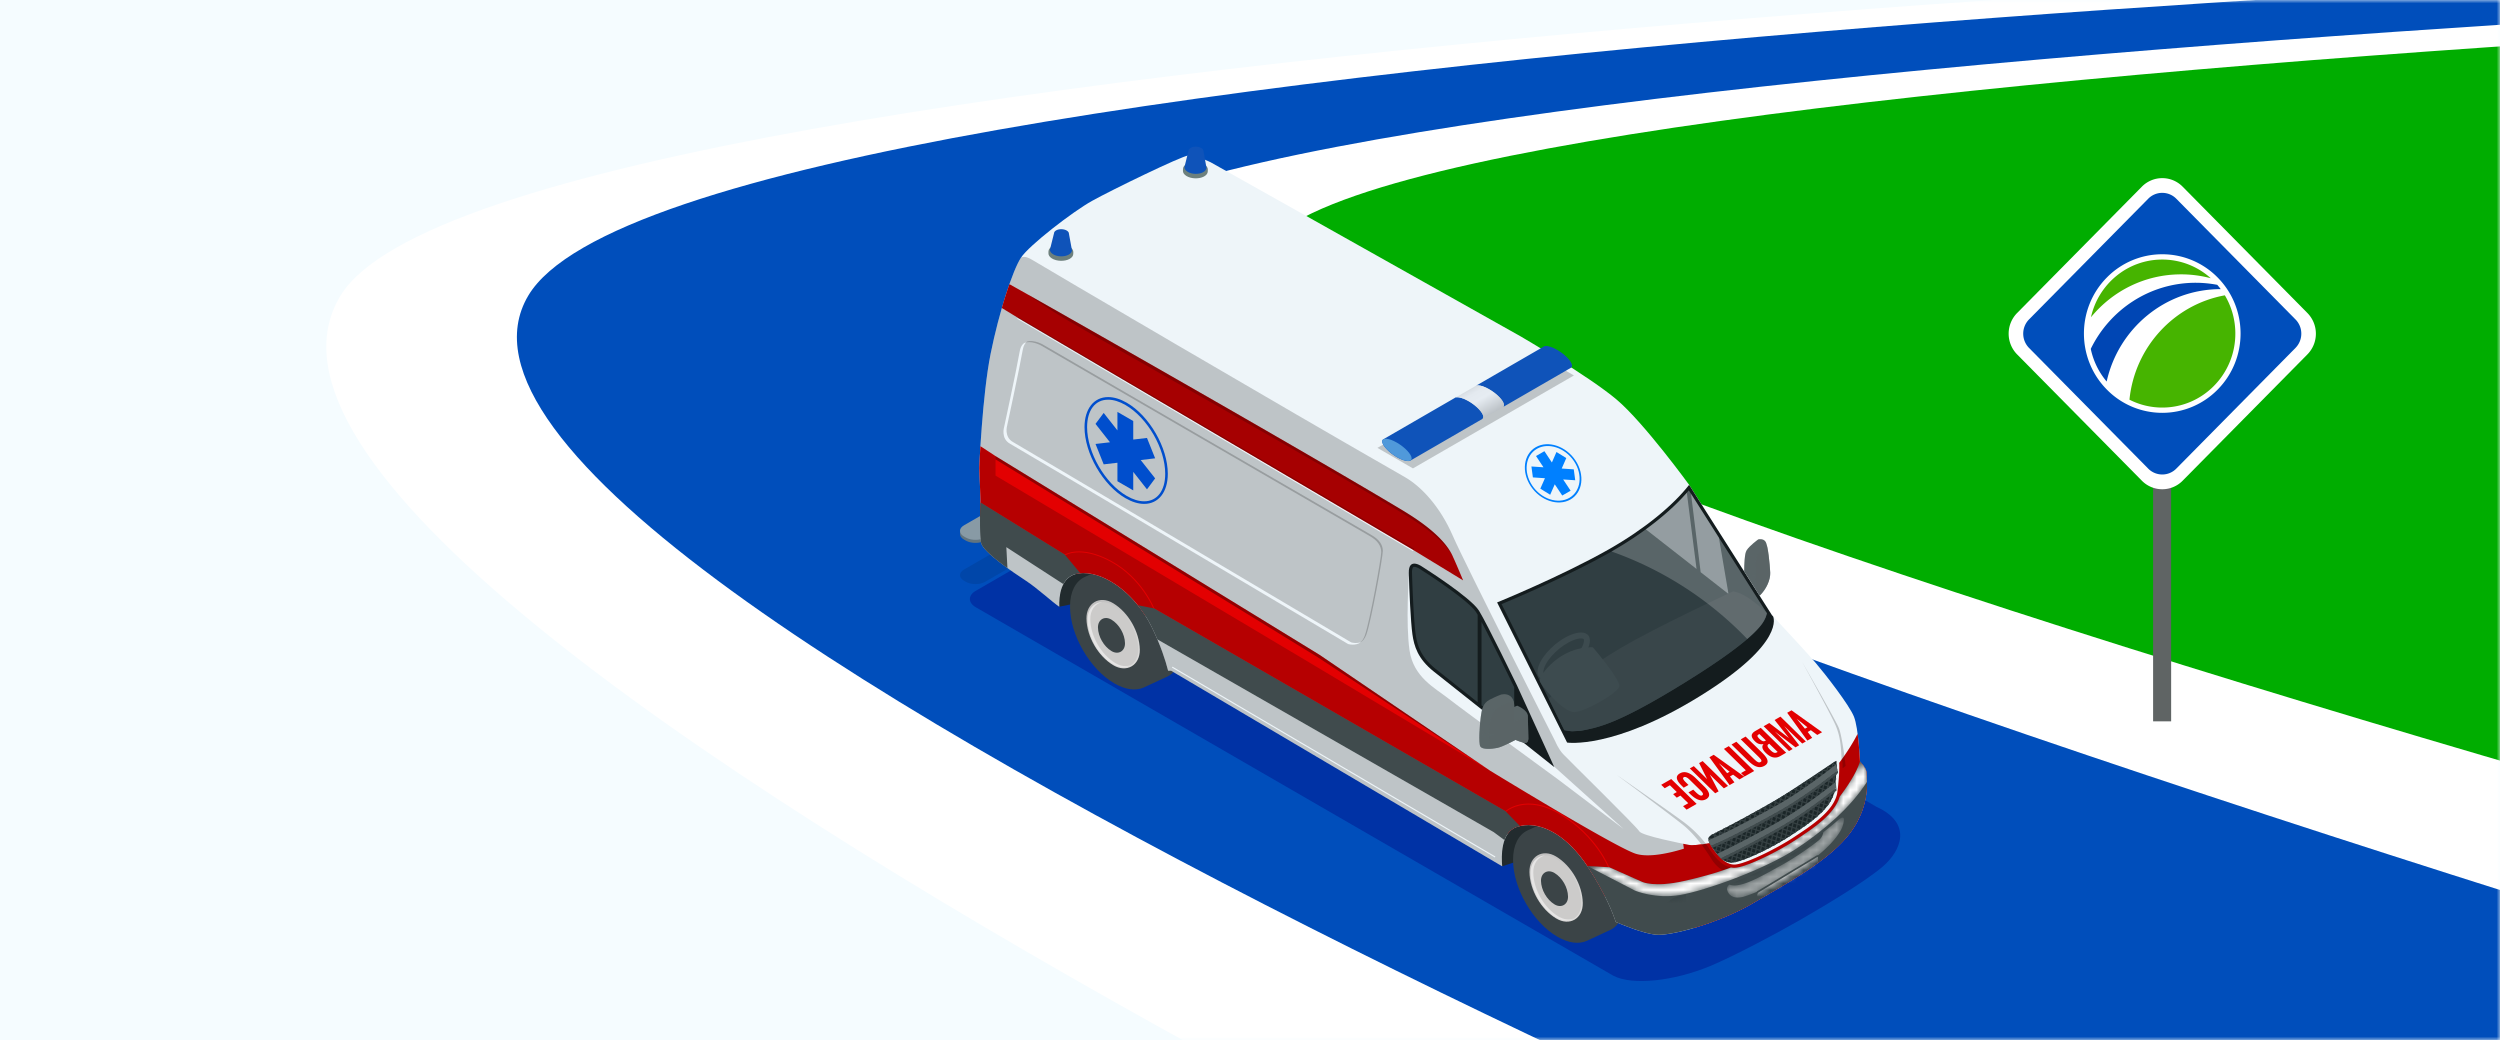 <?xml version="1.0" encoding="UTF-8"?> <svg xmlns="http://www.w3.org/2000/svg" width="375" height="156" fill="none" viewBox="0 0 375 156"><path d="M375 0H0v156h375V0z" fill="#F5FCFF"></path><mask id="a" maskUnits="userSpaceOnUse" x="0" y="0" width="375" height="156"><path transform="matrix(-1 0 0 1 375 0)" fill="#F5FCFF" d="M0 0h375v156H0z"></path></mask><g mask="url(#a)"><path d="M481.001-5.706L374.813.097 176.85 20.841l-36.883 21.902 167.705 97.683 140.778 13.258 32.551-159.39z" fill="#00AD00"></path><path d="M437.509-7.297S75.41 4.265 51.072 44.358C21.094 93.745 318.26 226.2 318.26 226.2l250.865-59.442s-397.638-99.299-379.744-129.2C208.081 6.31 578.295-2.295 578.295-2.295L437.509-7.297z" fill="#fff"></path><path d="M346.422 206.702S52.671 89.192 79.234 44.358C103.14 4.01 465.67-5.998 465.67-5.998l81.019 1.535S176.252 6.173 157.776 37.553c-19.749 33.549 379.745 144.365 379.745 144.365l-191.099 24.784z" fill="#004EBB"></path><path d="M325.671 55.067h-2.706v53.134h2.706V55.067z" fill="#5F6464"></path><path d="M302.562 46.956l18.716-18.953a4.29 4.29 0 0 1 6.12 0l18.716 18.953a4.423 4.423 0 0 1 0 6.2l-18.716 18.948a4.29 4.29 0 0 1-6.12 0l-18.716-18.949a4.43 4.43 0 0 1 0-6.2z" fill="#fff"></path><path d="M304.915 48.482l17.874-18.098a2.17 2.17 0 0 1 3.102 0l17.874 18.098a2.24 2.24 0 0 1 0 3.142l-17.874 18.1a2.17 2.17 0 0 1-3.102 0l-17.874-18.1a2.24 2.24 0 0 1 0-3.142z" fill="#fff"></path><path d="M324.34 71.174a2.958 2.958 0 0 1-2.112-.886l-17.874-18.099a3.057 3.057 0 0 1 0-4.276l17.874-18.099a2.94 2.94 0 0 1 2.108-.885c.797 0 1.547.312 2.112.885l17.874 18.1a3.02 3.02 0 0 1 .874 2.135c0 .806-.313 1.567-.874 2.14l-17.874 18.099a2.944 2.944 0 0 1-2.108.886z" fill="#004EBB"></path><path d="M332.644 58.442c4.589-4.645 4.589-12.176 0-16.82a11.644 11.644 0 0 0-16.612 0c-4.589 4.644-4.589 12.175 0 16.82a11.644 11.644 0 0 0 16.612 0z" fill="#fff"></path><path d="M334.688 53.688c1.996-5.787-1.022-12.119-6.741-14.135-5.715-2.02-11.967 1.038-13.963 6.825-1.996 5.787 1.022 12.12 6.741 14.135 5.719 2.02 11.971-1.038 13.963-6.825z" fill="#fff"></path><path d="M313.615 52.33A11.124 11.124 0 0 0 316 57.231c1.755-7.93 8.749-13.862 17.109-13.862-.164-.225-.341-.433-.521-.645a17.606 17.606 0 0 0-3.238-.309c-6.902.004-12.873 4.044-15.735 9.915z" fill="#0046B4"></path><path d="M319.419 59.953a10.809 10.809 0 0 0 4.921 1.182c6.056 0 10.961-4.97 10.961-11.101 0-2.1-.577-4.064-1.575-5.735-7.61 1.39-13.514 7.755-14.307 15.654zM327.157 41.153c1.539 0 3.034.204 4.457.581a10.857 10.857 0 0 0-7.278-2.801c-5.226 0-9.594 3.703-10.692 8.656 3.222-3.931 8.079-6.436 13.513-6.436z" fill="#46B400"></path></g><g clip-path="url(#clip0)"><path d="M146.36 88.624c-1.171.677-1.171 1.781 0 2.459l95.623 55.266c2.857 1.516 9.107.815 14.55-1.445 3.516-1.459 10.3-5.074 13.546-6.95 3.217-1.862 9.556-5.586 12.342-7.979 2.748-2.354 4.501-6.462-.933-8.945L188.01 66.995c-1.17-.672-3.084-.672-4.255 0L146.36 88.624z" fill="#0032A5"></path><path d="M147.776 81.091c-.801.46-2.103.46-2.904 0l-.275-.156c-.801-.46-.801-1.218 0-1.678l29.811-17.212c.796-.46 2.103-.46 2.904 0l.275.156c.8.46.8 1.218 0 1.677l-29.811 17.213z" fill="#62747F"></path><path d="M147.776 80.631c-.801.46-2.103.46-2.904 0l-.275-.156c-.801-.46-.801-1.218 0-1.677l29.811-17.213c.796-.46 2.103-.46 2.904 0l.275.156c.8.46.8 1.218 0 1.678L147.776 80.63z" fill="#889AA5"></path><path opacity=".1" d="M147.776 87.269c-.801.46-2.103.46-2.904 0l-.275-.157c-.801-.46-.801-1.217 0-1.677l29.811-17.212c.796-.46 2.103-.46 2.904 0l.275.156c.8.46.8 1.218 0 1.677L147.776 87.27z" fill="#000"></path><path d="M235.478 122.03l-5.206 6.292-4.951 1.62-.863-1.952-.829-5.349 11.849-.611z" fill="#222B2E"></path><path d="M229.087 124.584l3.828-1.758c1.133-.383 2.568-.175 4.127.725 3.676 2.123 6.657 7.282 6.657 11.527 0 2.227-.82 3.757-2.133 4.402l-3.596 1.668c-1.165.497-2.691.326-4.358-.64-3.677-2.123-6.652-7.282-6.652-11.522-.005-2.227.815-3.758 2.127-4.402z" fill="#3B4447"></path><path d="M227.542 129.445c0 3.866 2.715 8.57 6.065 10.503 3.35 1.934 6.064.365 6.064-3.501 0-3.866-2.714-8.571-6.064-10.504-3.35-1.937-6.065-.369-6.065 3.502z" fill="#3B4447"></path><path d="M229.414 130.809c.052 2.663 1.715 5.577 4.003 6.955 2.033 1.228 4.047.024 3.999-2.331-.047-2.667-1.715-5.576-3.999-6.955-2.032-1.227-4.046-.023-4.003 2.331z" fill="url(#paint0_linear)"></path><path d="M229.58 131.004c.047 2.535 1.635 5.311 3.809 6.619 1.938 1.17 3.852.024 3.809-2.222-.047-2.54-1.634-5.307-3.809-6.619-1.938-1.166-3.852-.024-3.809 2.222z" fill="#CCCBCA"></path><path opacity=".5" d="M231.764 128.322c-1.047.223-1.8 1.194-1.772 2.601.048 2.507 1.616 5.245 3.762 6.539.824.497 1.649.568 2.312.312-.72.441-1.696.441-2.677-.151-2.175-1.313-3.762-4.084-3.809-6.619-.033-1.597.929-2.634 2.184-2.682z" fill="#fff"></path><path d="M231.148 132.131c.024 1.351.872 2.829 2.028 3.525 1.028.621 2.051.014 2.028-1.184-.024-1.351-.867-2.824-2.028-3.525-1.033-.621-2.052-.01-2.028 1.184z" fill="#3B4447"></path><path d="M157.911 88.808l.971 2.203 4.941-1.019 5.008-5.008h-12.489l1.569 3.824z" fill="#222B2E"></path><path d="M162.634 86.582l3.828-1.758c1.132-.384 2.568-.175 4.127.725 3.676 2.122 6.656 7.282 6.656 11.527 0 2.227-.819 3.757-2.132 4.401l-3.596 1.668c-1.165.498-2.691.327-4.358-.635-3.677-2.122-6.657-7.282-6.657-11.522 0-2.227.824-3.757 2.132-4.406z" fill="#3B4447"></path><path d="M161.094 91.443c0 3.866 2.715 8.571 6.065 10.504 3.349 1.933 6.064.364 6.064-3.502 0-3.866-2.715-8.57-6.064-10.503-3.35-1.933-6.065-.365-6.065 3.5z" fill="#3B4447"></path><path d="M162.966 92.812c.052 2.663 1.715 5.576 4.003 6.955 2.033 1.227 4.046.024 4.003-2.331-.052-2.668-1.715-5.577-4.003-6.955-2.033-1.227-4.046-.024-4.003 2.33z" fill="url(#paint1_linear)"></path><path d="M163.132 93.006c.047 2.535 1.634 5.311 3.809 6.619 1.938 1.17 3.852.024 3.809-2.222-.047-2.54-1.635-5.307-3.809-6.619-1.938-1.17-3.852-.024-3.809 2.222z" fill="#CCCBCA"></path><path opacity=".5" d="M165.316 90.325c-1.047.222-1.801 1.194-1.772 2.6.047 2.502 1.615 5.246 3.762 6.539.824.498 1.648.569 2.312.313-.72.44-1.696.44-2.677-.152-2.175-1.312-3.762-4.084-3.809-6.619-.033-1.596.928-2.634 2.184-2.681z" fill="#fff"></path><path d="M164.695 94.134c.023 1.35.871 2.829 2.027 3.525 1.028.62 2.052.014 2.028-1.184-.024-1.35-.872-2.829-2.028-3.525-1.028-.621-2.046-.015-2.027 1.184z" fill="#3B4447"></path><path d="M146.89 70.184s.445-10.878 1.706-17.137c1.26-6.259 3.33-12.55 4.553-14.403 1.222-1.853 7.737-6.889 10.665-8.514 2.923-1.63 13.365-6.704 14.441-6.813 1.075-.11 3.368 1.038 3.368 1.038l46.554 26.148s10.22 5.96 14.327 9.442c4.113 3.482 10.888 12.811 10.888 12.811l12.404 19.515s4.96 5.297 6.481 7.074c1.521 1.777 5.112 6.406 5.813 8.144.702 1.739.905 6.756.905 6.756s.981.981.981 1.649.739 4.667-2.369 8.922c-3.108 4.259-9.788 7.784-14.697 10.679-4.903 2.894-12.261 4.955-14.564 4.709-1.9-.204-4.956-1.469-5.979-1.909-.436-1.322-1.573-4.264-4.117-8.164-3.506-5.377-7.709-7.121-10.746-6.083-2.392.815-2.316 4.406-2.179 5.894l-49.648-29.327h-.459c-.398-1.569-1.128-3.838-2.445-6.538-2.554-5.231-7.424-8.604-11.006-8.06-2.739.417-2.938 3.544-2.876 4.994-1.113-.763-3.307-2.795-4.998-3.9-1.815-1.184-6.368-4.258-6.7-5.628-.331-1.369-.109-6.481-.109-6.481l-.194-4.818z" fill="#EEF5F9"></path><path d="M150.273 46.196a66.41 66.41 0 0 1 1.137-3.572l2.871 1.61s37.96 21.467 55.708 32.08c2.321 1.389 6.661 4.099 7.992 7.287.332.692 1.488 3.459 1.488 3.459l-7.448-4.544L152.68 47.67l-2.407-1.473z" fill="#D00001"></path><path d="M147.075 75.007l-.185-4.823s.052-1.299.175-3.255l2.27 1.487 48.591 29.806 25.608 17.393s18.828 11.522 21.856 12.456c3.027.933 8.765-1.303 8.765-1.303l1.052-.1c.71.929 1.265 1.791 1.61 2.341.507.8 1.237 1.345 1.588 1.573.137-.048.26-.09.379-.128l.27.303s-1.398 3.113-1.398 3.146c0 .033-11.721 1.824-11.721 1.824l-5.203-1.294a43.75 43.75 0 0 0-2.482-4.297c-3.506-5.377-7.709-7.121-10.746-6.083a2.667 2.667 0 0 0-1.34 1.023l-27.887-17.009-26.523-15.786c-2.691-4.179-6.841-6.733-9.987-6.254a2.873 2.873 0 0 0-.374.085l-14.384-8.566c.014-1.369.066-2.54.066-2.54z" fill="#E30001"></path><path d="M252.482 126.569c.36.071.64.128.796.156.697.133 2.052-.038 3.151-.265.01.009.014.024.019.033.512.886 2.08 3.463 3.98 3.179 1.9-.279 6.472-2.62 8.703-4.117 2.232-1.497 6.126-3.876 6.491-6.799.365-2.923.265-4.292.265-4.292v-.038c1.071-1.417 2.08-2.999 2.753-4.34a54.32 54.32 0 0 1 .351 4.16s.98.98.98 1.649c0 .668.739 4.666-2.369 8.921-3.108 4.259-9.788 7.784-14.696 10.679-2.601 1.535-5.899 2.838-8.761 3.681l-1.663-12.607z" fill="#E30001"></path><path opacity=".2" d="M243.556 138.788c.005 0 .005.005.005.005l-.005-.005zM243.561 138.792l.289.114-.289-.114z" fill="#000"></path><path opacity=".2" d="M147.075 75.007s-.223 5.108.109 6.481c.332 1.37 4.885 4.445 6.699 5.63 1.692 1.103 3.885 3.136 4.999 3.898-.057-1.45.137-4.577 2.875-4.993 3.582-.545 8.458 2.833 11.006 8.059 1.318 2.696 2.047 4.97 2.445 6.538h.46l49.648 29.327c-.143-1.488-.218-5.074 2.179-5.894 3.042-1.037 7.239.711 10.745 6.084 2.545 3.899 3.686 6.841 4.118 8.163.274.118.691.294 1.189.493.019-.095.047-.138.085-.124l-2.393-8.532c-.014-.034-1.843-4.648-7.083-7.875-1.696-1.047-3.335-1.573-4.87-1.573-2.165 0-3.373 1.076-3.383 1.09l-.08.071-52.794-30.483-.019-.047c-.019-.048-1.834-4.563-6.354-7.031-1.738-.948-3.354-1.431-4.804-1.431-1.35 0-2.056.436-2.065.44l-.076.048-12.655-7.837c0-.056.005-.113.005-.16l12.65 7.826s2.397-1.54 7.016.986c4.625 2.525 6.42 7.102 6.42 7.102l52.666 30.393s3.08-2.824 8.429.469c5.349 3.297 7.144 7.96 7.144 7.96l2.469 8.817c1.359.526 3.193 1.16 4.486 1.298 2.303.246 9.661-1.815 14.565-4.71 4.903-2.894 11.584-6.419 14.696-10.679 3.108-4.259 2.369-8.258 2.369-8.921 0-.668-.98-1.649-.98-1.649s-.086-2.174-.351-4.16c-.678 1.341-1.682 2.919-2.753 4.34v.038s.1 1.369-.265 4.293c-.365 2.923-4.259 5.301-6.491 6.798-2.231 1.498-6.803 3.838-8.703 4.118-1.9.279-3.468-2.298-3.98-3.18-.005-.009-.01-.023-.019-.033-1.099.232-2.454.403-3.151.266-1.028-.199-7.045-1.374-7.391-2.033-.346-.654-10.726-10.821-11.432-11.589-.706-.767-1.142-1.852-1.142-1.852s-13.484-26.485-15.422-30.938c-1.866-4.278-4.657-7.32-7.192-8.765-18.15-10.371-54.504-31.72-55.745-32.492-.706-.436-1.194-.63-1.777-.45l-.033.047c-1.222 1.852-3.297 8.144-4.553 14.403-1.26 6.254-1.701 17.132-1.701 17.132l.185 4.823zm3.534-10.906s1.81-8.348 2.35-11.404c.157-.882.583-1.294 1.081-1.455-.289.237-.517.616-.621 1.208-.54 3.056-2.35 11.404-2.35 11.404s-.507 1.677.9 2.464c1.412.786 50.704 30.038 50.704 30.038s.74.237 1.483-.038c-.867.63-1.942.284-1.942.284s-49.293-29.251-50.704-30.038c-1.412-.786-.901-2.463-.901-2.463zm61.412 18.42l-.085.147-59.351-34.847.085-.146 59.351 34.846zm5.226 22.245c-1.947-1.54-5.245-3.165-5.823-7.245-.578-4.084-.095-11.086-.095-11.086l21.752 28.512 10.447 9.391-9.651-7.301s-14.683-10.732-16.63-12.271zm-68.031-35.932l.114-.417v.488l48.288 29.654 25.911 17.056-26.408-15.81L149.33 71.34v-2.435l-.114-.071zm26.575 31.312l.085-.147 48.435 28.479-.085.147-48.435-28.479z" fill="#000"></path><path d="M227.5 124.048c-.948.323-1.507 1.076-1.829 1.962l-1.625-1.199-50.444-28.905a36.543 36.543 0 0 0-.834-1.824 17.755 17.755 0 0 0-2.099-3.303l2.478.493 52.666 30.393 2.18 2.246a4.675 4.675 0 0 0-.493.137zM161.757 86.017c-1.132.171-1.828.806-2.25 1.597l-8.557-5.543.166 3.15c-1.829-1.321-3.724-2.866-3.932-3.733-.28-1.156-.166-4.965-.123-6.135l12.65 7.826 2.335 2.805c-.099.01-.194.02-.289.033z" fill="#404B4D"></path><path opacity=".2" d="M149.33 68.417l48.591 29.806 25.608 17.392-25.906-17.056-48.407-29.725.114-.417zM154.281 44.23s2.492 1.88 6.576 4.24c14.896 8.6 35.203 19.96 49.132 28.29 2.321 1.388 6.732 4.122 7.992 6.837-1.336-3.189-5.675-5.899-7.992-7.287-17.748-10.613-55.708-32.08-55.708-32.08zM152.738 47.573l-.086.147 59.407 34.748.086-.147-59.407-34.748zM259.646 130.127c-.199.08-.616.237-1.241.45-.346-.228-1.08-.773-1.587-1.573-.683-1.085-2.185-3.388-4.07-5.022-1.194-1.033-10.286-7.78-10.286-7.78s8.23 5.714 10.106 7.116c1.99 1.488 3.226 3.089 3.705 3.81l.004.004c1.09 1.772 2.222 2.772 3.369 2.995 0 0 0 .004 0 0zM276.375 114.454a.926.926 0 0 0-.137-.497c-.076-1.644-.123-3.326-.881-5.117-.763-1.791-5.089-9.642-5.089-9.642s5.003 8.68 5.544 9.964c.54 1.284 1.032 5.723 1.032 5.723l-.454.356c.004-.446-.01-.706-.015-.787z" fill="#000"></path><path d="M241.216 82.46c5.524-3.118 9.802-6.719 12.152-9.732.014.019.019.029.019.029l12.404 19.515s.066.07.175.19c0 0 2.033 3.913-10.973 11.953-13.01 8.045-19.927 6.969-19.927 6.969l-10.499-21.022c.005.005 9.528-3.88 16.649-7.902z" fill="#141C1E"></path><path d="M241.457 82.886c4.961-2.8 9.239-6.169 11.869-9.324l11.716 18.435-.184.587c-.318.621-.664 2.706-12.172 9.822-10.139 6.268-13.015 6.728-15.587 7.22l-1.284.067c-.261 0-1.024-.147-1.161-.157l-9.414-18.918c2.032-.853 10.058-4.26 16.217-7.732z" fill="#303E42"></path><path d="M231.963 101.956c.426 0 .947-.114 1.53-.351 2.09-.843 4.259-2.956 4.847-4.719.422-1.27-.09-2.009-1.189-2.009-.427 0-.943.114-1.531.351-2.089.843-4.259 2.956-4.846 4.719-.427 1.265.09 2.009 1.189 2.009zm-.351-1.73c.507-1.52 2.492-3.434 4.34-4.178.578-.233.971-.285 1.199-.285.232 0 .369.052.407.105.043.061.09.293-.061.739-.507 1.52-2.493 3.43-4.34 4.179-.583.236-.972.284-1.199.284-.232 0-.369-.052-.407-.104-.043-.062-.086-.294.061-.74z" fill="#3D4B4F"></path><path d="M213.443 85.075s-2.189-1.668-2.123.89c.066 2.563.284 7.363.54 9.168.251 1.805.825 3.69 3.184 5.577 2.359 1.885 18.099 14.355 18.099 14.355l-5.596-12.252s-4.449-9.182-5.695-11.205c-1.25-2.018-8.409-6.533-8.409-6.533z" fill="#141C1E"></path><path d="M227.135 109.693c-1.582-1.256-3.288-2.606-4.908-3.89V93.286c1.715 3.221 4.842 9.67 4.875 9.736l.033.071v6.6zM211.974 85.084c.019-.019.057-.057.171-.057.312 0 .781.266 1.004.436l.019.014.019.01c1.966 1.241 7.282 4.8 8.253 6.382.062.1.133.218.209.35v13.119a3577.78 3577.78 0 0 1-6.302-5.003c-2.245-1.795-2.771-3.591-3.008-5.263-.247-1.768-.464-6.482-.536-9.111-.018-.635.124-.834.171-.877z" fill="#303E42"></path><g opacity=".7" fill="#C5D0D3"><path opacity=".7" d="M254.482 85.345l-7.604-5.941c2.459-1.791 4.567-3.672 6.145-5.491l1.459 11.432zM253.657 74.083l4.179 6.571c.564 3.34 1.441 8.439 1.441 8.439l-4.179-3.265-1.441-11.745z"></path></g><path d="M252.686 102.401c-10.139 6.268-13.015 6.728-15.587 7.221l-1.284.066c-.261 0-1.024-.147-1.161-.156l-2.341-4.752c2.616-2.132 7.643-5.942 13.015-8.837 6.434-3.468 14.636-7.239 14.636-7.239 2.207.303 5.074 3.288 5.074 3.288l-.185.588c-.313.62-.659 2.705-12.167 9.821z" fill="#39464A"></path><path d="M238.927 97.09s4.184 4.875 3.966 5.87c-.218.995-5.112 3.814-6.761 3.857-1.644.042-5.164-4.089-5.183-4.776-.019-.682 2.951-5.065 7.978-4.95z" fill="#3D4B4F"></path><path opacity=".2" d="M253.326 73.557l11.716 18.435-.184.587c-.185.36-.379 1.218-2.772 3.27a52.475 52.475 0 0 0-20.358-13.124c4.846-2.767 9.016-6.07 11.598-9.168z" fill="#fff"></path><path opacity=".2" d="M204.715 95.347c.744-2.07 2.469-11.632 2.469-12.532 0-.9-.507-1.724-1.763-2.43-1.255-.706-49.306-28.584-49.306-28.584s-1.535-.843-2.559-.294c1.005-.862 2.8.128 2.8.128s48.051 27.878 49.307 28.584c1.255.706 1.762 1.525 1.762 2.43 0 .9-1.724 10.466-2.468 12.532-.232.649-.592 1.033-.971 1.25.284-.231.545-.573.729-1.084z" fill="#000"></path><path d="M241.391 130.089l4.961 2.208s1.814.857 6.282-.152c4.146-.933 6.439-1.796 7.012-2.023.166.033.332.052.498.052.118 0 .241-.009.36-.028 2.051-.304 6.718-2.725 8.902-4.193.161-.109.332-.223.512-.341 2.132-1.417 5.268-3.502 6.041-6.108.838-1.113 2.549-3.52 3.032-5.263 0 0 .98.98.98 1.648 0 .669.74 4.667-2.368 8.922-3.108 4.259-9.789 7.784-14.697 10.679-4.904 2.895-12.262 4.956-14.564 4.709-1.9-.203-4.956-1.468-5.979-1.909-.436-1.322-1.573-4.264-4.118-8.163-.052-.076-.104-.152-.151-.228l3.297.19z" fill="#404B4D"></path><path d="M256.884 125.157c2.426-1.203 6.889-3.615 9.514-5.164 2.714-1.602 7.978-5.217 8.75-5.714.133-.085.237-.133.327-.156.005.033 0 .052 0 .052s.1 1.369-.265 4.292-4.259 5.302-6.491 6.799c-2.227 1.497-6.803 3.838-8.703 4.117-.545.081-1.057-.076-1.531-.355-.976-.763-1.71-1.985-2.032-2.54-.512-.881.113-1.175.431-1.331z" fill="#1B2628"></path><path d="M258.334 128.905c.052.042.099.085.151.128.01.004.015.004.019.009l.062-.27.431.142-.076.332c.062.024.123.047.19.066l.076-.336.431.142-.062.279c.066.005.133.01.199.005l.052-.227.431.142-.004.028c.128-.028.27-.061.417-.099l-.181-.062.109-.478.432.142-.071.313c.071-.024.142-.048.217-.071l.043-.181.246.081c.143-.052.285-.104.436-.161l.086-.389.431.143-.01.047c.114-.047.228-.095.346-.147l-.104-.033.109-.479.431.143-.047.199.227-.1.01-.038.042.014c.09-.038.176-.08.266-.123l-.261-.085.109-.479.431.142-.076.332c.076-.038.152-.071.228-.109l.038-.161.175.057c.085-.043.17-.081.256-.123l-.389-.128.109-.479.431.142-.099.441.227-.114.057-.265.28.09.412-.213.076-.346.355.118c.109-.056.218-.118.322-.175l.09-.412.408.133c.09-.053.175-.1.26-.152l.1-.455.431.142c.08-.047.156-.094.232-.142l.104-.469.422.137c.085-.052.166-.108.246-.161l.1-.45.384.128c.094-.066.194-.128.293-.194l.09-.398.341.114.351-.237.076-.346.289.095c.137-.1.279-.199.421-.299l.057-.265.214.071c.066-.047.127-.095.194-.147l-.36-.118.109-.479.431.142-.085.389c.08-.062.165-.123.246-.19l.033-.142.104.033c.062-.047.124-.099.185-.147l-.246-.08.109-.479.431.142-.048.218c.128-.104.252-.213.375-.322l-.09-.028.104-.479.393.128c.104-.099.209-.203.308-.308l.066-.289.157.052c.047-.052.099-.109.142-.161l-.261-.085.109-.479.432.143-.024.118c.099-.128.199-.261.289-.388l.076-.342.118.038c.038-.057.071-.113.104-.175l-.18-.057.109-.478.299.094c.028-.061.052-.123.08-.184l-.331-.109.109-.479.383.128c.019-.066.034-.128.048-.194l-.384-.128.109-.479.36.119c.009-.066.014-.133.024-.199l-.337-.109.109-.479.289.095c.005-.066.015-.137.019-.199l-.265-.085.109-.479.204.067c.004-.071.014-.138.019-.204l-.18-.057.104-.474.109.038.014-.204-.081-.028.1-.445h.005c.019-.455.023-.796.019-1.028l-.029.127-.431-.142.043-.194-.422.28.147.047-.1.445-.431-.142.024-.113c-.104.071-.213.142-.327.222l.071.024-.099.445-.432-.142.005-.024c-.08.053-.156.105-.237.162l-.104.469-.398-.133a8.054 8.054 0 0 0-.279.189l-.09.413-.356-.119c-.109.076-.222.147-.336.223l-.081.36-.312-.1-.389.261-.071.313-.27-.09c-.147.094-.289.194-.436.289l-.062.27-.236-.076c-.071.047-.143.095-.214.137l.403.133-.109.479-.431-.143.099-.45c-.08.052-.156.105-.236.157l-.053.232-.203-.067a5.117 5.117 0 0 1-.213.138l.374.123-.109.479-.431-.143.094-.417c-.08.053-.156.105-.236.152l-.048.204-.18-.057c-.071.047-.147.09-.218.137l.351.114-.109.479-.431-.143.085-.388c-.081.052-.161.099-.237.147l-.038.18-.161-.052c-.076.047-.147.09-.218.137l.337.109-.105.479-.431-.142.085-.38c-.08.048-.156.1-.236.147l-.038.171-.157-.052c-.076.047-.151.09-.222.132l.336.109-.109.479-.431-.142.085-.379c-.042.023-.085.052-.123.076-.038.019-.071.042-.109.061l-.043.18-.17-.057c-.076.043-.152.09-.228.133l.356.118-.109.479-.431-.142.09-.403c-.076.043-.152.09-.232.133l-.048.208-.199-.066c-.076.043-.151.085-.232.133l.388.128-.108.478-.432-.142.1-.436-.232.133-.052.241-.237-.08c-.076.042-.157.085-.232.132l.426.143-.109.478-.431-.142.109-.479-.232.128-.062.285-.284-.09-.412.227-.076.336-.332-.109c-.114.062-.232.128-.35.19l-.086.388-.388-.127-.28.151-.099.446-.431-.143.004-.019c-.09.048-.18.095-.265.143l.028.009-.109.479-.431-.143.019-.085-.35.185.099.033-.109.479-.431-.143.033-.156c-.147.076-.294.156-.44.232l.17.057-.109.479-.431-.142.052-.233c-.076.038-.151.081-.232.119l-.009.047-.053-.019c-.085.043-.165.086-.246.128l.256.085-.109.479-.431-.142.071-.313c-.081.038-.157.081-.228.119l-.028.132-.137-.047c-.086.042-.166.085-.247.128l.341.113-.109.479-.431-.142.09-.398-.227.114-.048.222-.236-.08c-.015.009-.029.014-.048.023-.057.029-.128.062-.199.105l.441.142-.109.478-.711-.232a.587.587 0 0 0-.042.194l.71.233-.109.478-.455-.152c.015.029.024.053.043.081.033.052.066.114.104.175l.266.086-.057.255c.047.076.099.152.151.233l.095-.427.431.142-.109.479-.365-.119c.062.09.124.18.19.27l.137.043-.023.109c.052.066.104.137.156.204l.057-.251.431.142-.109.478-.095-.033c.09.104.185.204.28.299l.393.128-.047.232zm-.81-1.403l.109-.478.431.142-.109.478-.431-.142zm.066-1.217l-.109.478-.431-.142.109-.478.431.142zm.151-.673l-.108.478-.432-.142.109-.478.431.142zm.47.876l-.109.479-.432-.142.109-.479.432.142zm.151-.672l-.109.478-.431-.142.109-.478.431.142zm.038.734l.431.142-.109.479-.431-.142.109-.479zm.109-1.412l-.109.479-.431-.142.109-.479.431.142zm.469.881l-.109.479-.431-.142.109-.479.431.142zm15.081-8.068l-.105.478-.431-.142.109-.478.427.142zm-.384-.337l.109-.478.431.142-.109.479-.431-.143zm.237 1.01l-.109.478-.431-.142.109-.479.431.143zm-.578-.398l-.431-.142.104-.479.431.142-.104.479zm-.043.194l-.109.478-.431-.142.104-.478.436.142zm-.152.677l-.109.479-.431-.142.109-.479.431.142zm-.573-.398l-.431-.142.109-.478.431.142-.109.478zm.427 1.071l-.109.479-.432-.142.109-.479.432.142zm-.578-.398l-.432-.142.109-.478.432.142-.109.478zm-.043.194l-.109.479-.431-.142.109-.479.431.142zm-.573-.398l-.431-.142.108-.478.432.142-.109.478zm.421 1.071l-.109.479-.431-.142.104-.479.436.142zm-.573-.398l-.431-.142.109-.478.431.142-.109.478zm-.043.195l-.109.478-.431-.142.109-.479.431.143zm-.578-.398l-.431-.143.109-.478.431.142-.109.479zm.427 1.07l-.109.479-.431-.142.109-.479.431.142zm-.578-.393l-.431-.142.109-.479.431.143-.109.478zm-.043.194l-.109.479-.431-.142.109-.479.431.142zm-.147.673l-.109.479-.431-.143.109-.478.431.142zm-.578-.398l-.431-.142.109-.479.431.143-.109.478zm.427 1.071l-.105.478-.431-.142.109-.478.427.142zm-.578-.398l-.432-.142.109-.479.432.142-.109.479zm-.043.194l-.109.479-.431-.143.109-.478.431.142zm-.573-.398l-.431-.142.104-.479.431.143-.104.478zm.426 1.071l-.109.478-.431-.142.109-.478.431.142zm-.578-.398l-.431-.142.109-.479.431.142-.109.479zm-.043.194l-.108.479-.432-.142.109-.479.431.142zm-.578-.393l-.431-.142.109-.479.431.142-.109.479zm.427 1.071l-.109.478-.431-.142.109-.478.431.142zm-.573-.398l-.432-.142.109-.479.432.142-.109.479zm-.043.194l-.109.478-.431-.142.109-.478.431.142zm-.578-.398l-.431-.142.109-.479.431.142-.109.479zm.426 1.071l-.109.478-.431-.142.109-.478.431.142zm-.578-.398l-.431-.142.109-.479.431.142-.109.479zm-.042.194l-.109.479-.431-.143.109-.478.431.142zm-.574-.398l-.431-.142.109-.479.431.142-.109.479zm.427 1.071l-.109.478-.431-.142.109-.478.431.142zm-.578-.393l-.431-.143.109-.478.431.142-.109.479zm-.043.189l-.109.479-.431-.143.109-.478.431.142zm-.573-.393l-.431-.142.109-.479.431.142-.109.479zm.422 1.071l-.105.478-.431-.142.109-.479.427.143zm-.574-.398l-.431-.143.109-.478.431.142-.109.479zm-.042.194l-.109.478-.431-.142.108-.478.432.142zm-.578-.398l-.432-.142.109-.479.432.142-.109.479zm.426 1.071l-.109.478-.431-.142.109-.479.431.143zm-.578-.398l-.431-.143.109-.478.431.142-.109.479zm-.043.194l-.109.478-.431-.142.109-.478.431.142zm-.573-.398l-.431-.142.109-.479.431.142-.109.479zm.426 1.071l-.109.478-.431-.142.109-.479.431.143zm-.578-.394l-.431-.142.109-.478.431.142-.109.478zm-.469-.876l-.431-.142.109-.479.431.142-.109.479zm.427 1.071l-.109.478-.431-.142.109-.478.431.142zm-.578-.398l-.431-.142.109-.479.431.142-.109.479zm-.043.194l-.109.478-.431-.142.109-.478.431.142zm-.573-.398l-.431-.142.109-.479.431.142-.109.479zm.422 1.071l-.105.478-.431-.142.109-.478.427.142zm-.574-.398l-.431-.142.104-.479.431.142-.104.479zm-.042.194l-.109.478-.431-.142.108-.478.432.142zm-.578-.398l-.432-.142.109-.479.432.142-.109.479zm.426 1.071l-.109.478-.431-.142.109-.478.431.142zm-.573-.398l-.431-.142.109-.479.431.142-.109.479zm-.043.194l-.109.479-.431-.143.109-.478.431.142zm-.578-.398l-.431-.142.104-.479.431.143-.104.478zm.426 1.076l-.108.478-.432-.142.109-.479.431.143zm-.578-.398l-.431-.143.109-.478.431.142-.109.479zm-.042.194l-.109.478-.431-.142.109-.478.431.142zm-.573-.398l-.432-.142.109-.479.432.142-.109.479zm.426 1.071l-.109.478-.431-.142.109-.479.431.143zm-.578-.398l-.431-.138.109-.478.431.142-.109.474zm-.043.194l-.109.478-.431-.142.109-.478.431.142zm-.573-.398l-.431-.142.109-.479.431.142-.109.479zm-.047.194l-.109.479-.431-.143.108-.478.432.142zm-.147.678l-.109.478-.431-.142.109-.479.431.143zm-.578-.398l-.431-.142.109-.479.431.142-.109.479zm-.043.194l-.109.478-.431-.142.109-.478.431.142zm-.317-1.554l-.109.478-.431-.142.109-.478.431.142zm.151-.673l-.109.479-.431-.143.109-.478.431.142zm.465.877l-.105.478-.431-.142.109-.479.427.143zm-.28-.815l.431.142-.109.478-.431-.142.109-.478zm.583-.531l-.109.479-.431-.143.109-.478.431.142zm.469.877l-.104.478-.432-.142.109-.479.427.143zm-.28-.815l.431.142-.108.478-.432-.142.109-.478zm.578-.531l-.109.479-.431-.143.109-.478.431.142zm.469.877l-.109.478-.431-.142.105-.479.435.143zm-.279-.815l.431.142-.109.478-.431-.142.109-.478zm.578-.536l-.104.479-.431-.142.108-.479.427.142zm.469.877l-.109.478-.431-.142.109-.478.431.142zm-.275-.815l.431.142-.109.478-.431-.142.109-.478zm.578-.531l-.109.479-.431-.142.109-.479.431.142zm.469.877l-.109.478-.431-.142.109-.478.431.142zm-.279-.815l.431.142-.109.478-.431-.142.109-.478zm.578-.536l-.109.479-.431-.142.104-.479.436.142zm.469.877l-.109.478-.431-.142.109-.478.431.142zm-.28-.81l.431.142-.109.478-.431-.142.109-.478zm.583-.536l-.109.479-.431-.142.109-.479.431.142zm.469.877l-.109.478-.431-.142.109-.478.431.142zm.147-.673l-.104.479-.432-.143.109-.478.427.142zm.469.877l-.109.478-.431-.142.104-.479.436.143zm.152-.673l-.109.478-.432-.142.109-.478.432.142zm.151-.673l-.109.479-.431-.143.109-.478.431.142zm.464.877l-.109.478-.431-.142.109-.479.431.143zm.152-.678l-.109.479-.431-.143.109-.478.431.142zm.152-.673l-.109.479-.431-.142.109-.479.431.142zm.469.877l-.109.478-.431-.142.109-.478.431.142zm.147-.673l-.109.479-.432-.143.109-.478.432.142zm.151-.673l-.109.479-.431-.142.109-.479.431.142zm.469.877l-.109.478-.431-.142.109-.478.431.142zm.152-.673l-.109.478-.431-.142.109-.478.431.142zm.147-.673l-.109.479-.431-.142.109-.479.431.142zm.469.872l-.109.478-.431-.142.109-.478.431.142zm.151-.673l-.109.479-.431-.142.104-.479.436.142zm.152-.673l-.109.479-.431-.142.109-.479.431.142zm.469.877l-.109.478-.431-.142.109-.478.431.142zm.147-.673l-.104.479-.431-.143.109-.478.426.142zm.152-.673l-.109.479-.432-.142.109-.479.432.142zm.469.877l-.109.478-.432-.142.109-.478.432.142zm.151-.673l-.109.479-.431-.143.109-.478.431.142zm.147-.677l-.109.478-.431-.142.109-.479.431.143zm.469.876l-.109.479-.431-.143.109-.478.431.142zm.152-.673l-.109.479-.431-.142.109-.479.431.142zm-.28-.815l.431.143-.109.478-.431-.142.109-.479zm.583-.53l-.109.478-.431-.142.109-.478.431.142zm.464.876l-.109.479-.431-.142.109-.479.431.142zm-.279-.815l.431.142-.109.479-.431-.142.109-.479zm.582-.53l-.109.478-.431-.142.109-.478.431.142zm.47.876l-.109.479-.432-.142.109-.479.432.142zm-.28-.819l.431.142-.109.478-.431-.142.109-.478zm.578-.531l-.104.478-.431-.142.109-.478.426.142zm.469.876l-.104.479-.431-.142.109-.479.426.142zm-.279-.815l.431.143-.105.478-.431-.142.105-.479zm.582-.53l-.109.478-.431-.142.109-.478.431.142zm.469.876l-.109.479-.431-.142.109-.479.431.142zm-.279-.815l.431.143-.109.478-.431-.142.109-.479zm.578-.525l-.104.473-.432-.142.105-.474.431.143zm.469.871l-.109.479-.431-.142.109-.479.431.142zm-.284-.81l.431.142-.105.474-.431-.142.105-.474zm.573-.497l-.1.445-.431-.142.1-.445.431.142zm.663.009l-.431-.142.099-.445.432.142-.1.445zm-.573.498l.099-.446.432.142-.1.446-.431-.142zm-.147.668l.104-.474.431.142-.104.474-.431-.142zm-.152.672l.109-.478.431.142-.108.479-.432-.143zm-.151.673l.109-.478.431.142-.109.478-.431-.142zm-.147.673l.109-.479.431.143-.109.478-.431-.142zm-.152.677l.109-.478.431.142-.109.479-.431-.143zm.28.811l-.431-.142.109-.479.431.142-.109.479zm-.578.535l.109-.478.431.142-.109.478-.431-.142zm-.469-.876l.109-.479.431.142-.109.479-.431-.142zm-.152.672l.109-.478.431.142-.109.478-.431-.142zm.28.815l-.431-.142.108-.478.432.142-.109.478zm-.583.531l.109-.479.431.142-.109.479-.431-.142zm-.464-.877l.109-.478.431.142-.109.478-.431-.142zm.279.815l-.431-.142.109-.478.431.142-.109.478zm-.583.536l.109-.479.432.142-.109.479-.432-.142zm-.469-.877l.105-.478.431.142-.109.478-.427-.142zm-.151.673l.109-.479.431.143-.109.478-.431-.142zm-.147.673l.109-.479.431.142-.104.479-.436-.142zm-.469-.877l.109-.478.431.142-.109.478-.431-.142zm-.152.673l.109-.479.431.143-.109.478-.431-.142zm.28.815l-.431-.142.109-.479.431.142-.109.479zm-.578.535l.109-.478.431.142-.109.478-.431-.142zm-.469-.876l.109-.479.431.142-.109.479-.431-.142zm.279.815l-.431-.142.109-.479.431.142-.109.479zm-.583.53l.109-.478.432.142-.109.478-.432-.142zm-.464-.876l.109-.479.431.142-.109.479-.431-.142zm.28.815l-.431-.142.109-.479.431.142-.109.479zm-.583.53l.109-.478.431.142-.109.478-.431-.142zm-.469-.876l.109-.479.431.142-.109.479-.431-.142zm.279.815l-.431-.142.109-.479.431.142-.109.479zm-.578.535l.109-.478.432.142-.109.478-.432-.142zm-.469-.876l.109-.479.431.142-.109.479-.431-.142zm.28.815l-.431-.143.109-.478.431.142-.109.479zm-.583.53l.109-.478.431.142-.109.478-.431-.142zm-.464-.876l.104-.479.431.142-.109.479-.426-.142zm.279.815l-.431-.143.104-.478.432.142-.105.479zm-.582.53l.109-.478.431.142-.109.478-.431-.142zm-.469-.876l.109-.479.431.142-.109.479-.431-.142zm.279.815l-.431-.143.109-.478.431.142-.109.479zm-.578.535l.109-.479.431.143-.109.478-.431-.142zm-.469-.877l.109-.478.431.142-.109.479-.431-.143zm.28.815l-.432-.142.109-.478.432.142-.109.478zm-.583.531l.109-.478.431.142-.109.478-.431-.142zm-.469-.876l.109-.479.431.142-.109.479-.431-.142zm-.147.672l.109-.478.431.142-.109.478-.431-.142zm-.469-.876l.109-.479.431.142-.109.479-.431-.142zm-.152.673l.109-.479.431.142-.109.479-.431-.142zm-.151.672l.109-.478.431.142-.109.478-.431-.142zm-.465-.871l.109-.479.431.142-.109.479-.431-.142zm-.151.672l.109-.478.431.142-.109.478-.431-.142zm-.152.673l.104-.478.431.142-.109.478-.426-.142zm-.469-.876l.109-.479.431.142-.109.479-.431-.142zm.28.815l-.432-.143.109-.478.432.142-.109.479zm-.578.53l.109-.478.431.142-.109.478-.431-.142zm-.47-.876l.109-.479.432.142-.109.479-.432-.142zm.28.815l-.431-.143.109-.478.431.142-.109.479zm-.583.535l.109-.479.431.143-.109.478-.431-.142zm-.464-.877l.109-.478.431.142-.109.479-.431-.143zm-.152.673l.109-.478.431.142-.108.478-.432-.142zm-.469-.876l.109-.479.431.142-.109.479-.431-.142zm.28.815l-.431-.142.109-.479.431.142-.109.479zm-.583.53l.109-.478.431.142-.109.478-.431-.142zm-.469-.876l.109-.479.431.142-.109.479-.431-.142zm-.147.673l.109-.479.431.142-.109.479-.431-.142zm-.469-.877l.109-.478.431.142-.109.478-.431-.142zm-.151.673l.108-.479.432.142-.109.479-.431-.142zm-.47-.872l.109-.478.432.142-.109.478-.432-.142zm.28.81l-.431-.142.109-.478.431.142-.109.478z" fill="#354042"></path><path d="M227.58 105.85s1.564.626 1.592 1.521c.029.896.085 3.383.085 3.383s.029.829-.611.677c-.639-.151-1.322-.45-1.322-.45s-1.88 1.038-2.752 1.209c-.877.17-2.227.284-2.526-.228-.298-.512-.08-3.392.072-4.453.151-1.057.284-2.019 1.336-2.559 1.051-.54 1.677-.753 1.677-.753s.824-.27 1.464.256c.639.526.526 1.592.526 1.592l.459-.195z" fill="#5A6567"></path><path opacity=".3" d="M229.149 107.201a.71.71 0 0 1 .023.17c.029.896.086 3.383.086 3.383s.028.829-.612.678c-.639-.152-1.322-.451-1.322-.451l-.199-2.747s1.204-.616 2.024-1.033zM221.938 109.527c.043-.786.119-1.563.185-2.013.076-.526.147-1.033.327-1.469a5.893 5.893 0 0 0 1.895.431 1.45 1.45 0 0 0-.204.246c-.715 1.085-.672 1.801-.734 3.36-1.132-.128-1.469-.555-1.469-.555z" fill="#5A6567"></path><path opacity=".3" d="M221.937 109.527c0 .005.237.858.787.948.208.033.455-.014.673-.081a8.823 8.823 0 0 0 .137 1.933c-.658.038-1.289-.028-1.483-.36-.175-.298-.175-1.374-.114-2.44z" fill="#5A6567"></path><path opacity=".5" d="M224.055 110.109a6.66 6.66 0 0 1-.653-.033c.061-1.559.018-2.274.734-3.359.54-.82 2.099-1.336 2.899-1.559.133.45.09.891.09.891v2.184s1.204-.616 2.024-1.033a.718.718 0 0 1 .023.171c.029.895.085 3.383.085 3.383s.029.829-.611.677c-.639-.152-1.322-.45-1.322-.45s-1.88 1.038-2.752 1.208a7.39 7.39 0 0 1-1.043.133 8.834 8.834 0 0 1-.137-1.933c.365-.109.663-.28.663-.28z" fill="#5A6567"></path><path d="M263.943 89.357l-2.312-3.638c0-1.019.052-2.7.37-3.189.469-.715 1.738-1.625 1.738-1.625s.744-.194 1.104.36c.36.55.635 3.392.692 4.634.038 1.028-.535 2.43-1.592 3.458z" fill="#5A6567"></path><path opacity=".5" d="M263.394 84.246c.014-.957.454-1.275.454-1.275l1.228-.976c.236 1.085.407 2.952.45 3.895.047 1.037-.526 2.44-1.583 3.468l-.554-.872a355.34 355.34 0 0 1 .005-4.24z" fill="#5A6567"></path><path opacity=".3" d="M262.361 86.87l1.028-.436-1.478-.275-.28-.44c0-.877.038-2.237.251-2.914.389.312.981.71 1.592.843-.043.166-.071.36-.076.597-.009.56-.009 2.62-.004 4.24l-1.033-1.615z" fill="#5A6567"></path><path d="M256.874 127.18a11.001 11.001 0 0 1-.203-.323c2.359-.923 7.485-3.662 10.428-5.334 4.216-2.398 8.57-5.961 8.57-5.961l.038.389s-4.354 3.563-8.57 5.96c-2.876 1.635-7.832 4.288-10.263 5.269zM258.452 129.004a4.994 4.994 0 0 1-.303-.265c2.615-1.227 6.372-3.255 8.732-4.591 4.216-2.397 8.571-5.96 8.571-5.96l.037.388s-4.354 3.563-8.57 5.961c-2.279 1.298-5.866 3.231-8.467 4.467z" fill="#404B4D"></path><path d="M266.81 120.633c4.216-2.398 8.57-5.961 8.57-5.961l.289.886s-4.354 3.563-8.57 5.961c-2.943 1.672-8.069 4.41-10.428 5.334-.086-.137-.157-.265-.218-.364a1.388 1.388 0 0 1-.18-.479c2.302-.872 7.547-3.677 10.537-5.377zM258.149 128.739a7.244 7.244 0 0 1-.611-.654c2.615-1.189 6.728-3.402 9.248-4.833 4.217-2.397 8.571-5.96 8.571-5.96l.095.895c-.01.01-4.359 3.563-8.571 5.961-2.36 1.34-6.117 3.364-8.732 4.591z" fill="#5A6567"></path><mask id="b" maskUnits="userSpaceOnUse" x="238" y="114" width="43" height="21"><path d="M241.391 130.089l4.961 2.208s1.814.857 6.282-.152c4.146-.933 6.439-1.796 7.012-2.023.166.033.332.052.497.052.119 0 .242-.009.361-.028 2.051-.304 6.718-2.725 8.902-4.193.161-.109.332-.223.512-.341 2.132-1.417 5.268-3.502 6.04-6.108.839-1.113 2.549-3.52 3.033-5.263 0 0 .98.98.98 1.648 0 .199.067.692.076 1.393-2.402 3.791-6.548 7.363-10.542 9.988-4.837 3.174-13.692 6.325-17.458 6.974-3.767.649-6.799-.649-6.799-.649l-7.135-3.696 3.278.19z" fill="url(#paint2_linear)"></path></mask><g mask="url(#b)"><path d="M241.391 130.089l4.961 2.208s1.814.857 6.282-.152c4.146-.933 6.439-1.796 7.012-2.023.166.033.332.052.497.052.119 0 .242-.009.361-.028 2.051-.304 6.718-2.725 8.902-4.193.161-.109.332-.223.512-.341 2.132-1.417 5.268-3.502 6.04-6.108.839-1.113 2.549-3.52 3.033-5.263 0 0 .98.98.98 1.648 0 .199.067.692.076 1.393-2.402 3.791-6.548 7.363-10.542 9.988-4.837 3.174-13.692 6.325-17.458 6.974-3.767.649-6.799-.649-6.799-.649l-7.135-3.696 3.278.19z" fill="url(#paint3_linear)"></path><path d="M253.349 134.23c-1.004.042-3.397.336-3.325 1.852.08 1.663 2.909 1.606 6.694.886 3.786-.72 7.358-2.738 7.358-2.738s-5.344 2.283-9.334 2.042c.005 0 .199-2.104-1.393-2.042z" fill="#4D585A"></path><path d="M252.866 134.268c.095.383.171 1.018-.26 1.326-.531.379-1.673.706-2.526.806a1.127 1.127 0 0 1-.056-.318c-.062-1.307 1.71-1.705 2.842-1.814zM259.409 132.681c.128-.1.242-.147.242-.147 1.596-.592 6.325-2.682 9.357-4.558 1.687-1.042 3.25-2.184 4.487-3.146a1.943 1.943 0 0 1-.716 1.237c-.829.672-3.288 2.473-5.685 3.776-2.62 1.431-6.055 3.529-7.685 2.838z" fill="#273234"></path></g><mask id="c" maskUnits="userSpaceOnUse" x="259" y="122" width="18" height="13"><path d="M259.409 132.68c1.63.692 5.065-1.407 7.685-2.833 2.393-1.303 4.856-3.108 5.685-3.776a1.95 1.95 0 0 0 .716-1.237 61.781 61.781 0 0 0 2.212-1.809c1.024-.882 1.005-.147.683.909-.322 1.057-2.019 3.426-5.927 6.022-3.909 2.596-6.847 3.89-8.709 4.487-1.866.597-2.525-.318-2.681-.948-.095-.393.137-.663.336-.815z" fill="url(#paint4_linear)"></path></mask><g mask="url(#c)"><path opacity=".5" d="M259.409 132.68c1.63.692 5.065-1.407 7.685-2.833 2.393-1.303 4.856-3.108 5.685-3.776a1.95 1.95 0 0 0 .716-1.237 61.781 61.781 0 0 0 2.212-1.809c1.024-.882 1.005-.147.683.909-.322 1.057-2.019 3.426-5.927 6.022-3.909 2.596-6.847 3.89-8.709 4.487-1.866.597-2.525-.318-2.681-.948-.095-.393.137-.663.336-.815z" fill="url(#paint5_linear)"></path><path d="M276.555 125.072s2.758-2.947 3.099-5.321c.341-2.374-.237-.962-.815-.289-.583.673-.9 1.199-1.104 1.98-.208.777.043 1.649-1.18 3.63z" fill="#4D585A"></path><path d="M263.683 133.628l8.755-5.273a.391.391 0 0 1 .209-.062c.147 0 .298.105.303.346l.043 1.706a.812.812 0 0 1-.365.659l-8.708 5.197a.392.392 0 0 1-.209.061c-.175 0-.303-.137-.313-.341l-.071-1.62a.812.812 0 0 1 .356-.673z" fill="#404B4D"></path><path d="M263.816 133.846l8.755-5.278a.154.154 0 0 1 .076-.028c.043 0 .047.066.047.095l.043 1.705a.562.562 0 0 1-.242.436l-8.708 5.193a.198.198 0 0 1-.076.024c-.047 0-.057-.062-.057-.1l-.071-1.62a.57.57 0 0 1 .233-.427z" fill="#fff"></path></g></g><g clip-path="url(#clip1)"><path d="M180.652 24.663c-.715-.44-1.89-.479-2.634-.08-.37.198-.559.469-.569.743l-.009.294c-.01.275.166.554.521.777.715.44 1.89.479 2.634.08.37-.198.559-.468.569-.743l.009-.294c.01-.28-.166-.56-.521-.777z" fill="#6D807D"></path><path d="M180.52 22.682c.004-.165-.1-.336-.313-.469-.431-.265-1.142-.289-1.587-.047-.223.118-.337.284-.346.45l-.607 2.454c-.009.247.147.493.465.692.635.393 1.682.426 2.335.071.327-.175.498-.417.507-.659l-.454-2.492z" fill="#0F53B9"></path><path d="M160.474 37.038c-.716-.44-1.891-.479-2.635-.08-.369.198-.559.468-.568.743l-.005.29c-.009.274.166.554.521.776.716.44 1.891.479 2.634.08.37-.198.559-.468.569-.743l.009-.294c.005-.27-.165-.554-.525-.772z" fill="#6D807D"></path><path d="M160.341 35.062c.005-.166-.1-.336-.313-.469-.431-.265-1.142-.289-1.587-.047-.223.118-.336.284-.341.45l-.611 2.45c-.01.246.147.492.464.691.635.393 1.682.426 2.336.071.327-.175.497-.417.507-.658l-.455-2.488z" fill="#0F53B9"></path><path opacity=".2" d="M206.611 67.18l24.144-13.943 5.334 3.08-24.148 13.943-5.33-3.08z" fill="#000"></path><path d="M207.482 65.901l10.713-6.197c.293-.256 1.123-.09 2.094.474 1.217.706 2.208 1.762 2.208 2.36 0 .137-.052.24-.152.307l-10.75 6.226c-.322.218-1.123.038-2.056-.498-1.218-.706-2.208-1.762-2.208-2.36 0-.141.057-.246.151-.312zM225.595 60.755c0-.601-.99-1.658-2.208-2.359-.833-.483-1.591-.668-1.97-.545l10.086-5.832c.294-.256 1.118-.09 2.09.474 1.222.706 2.208 1.762 2.208 2.36a.349.349 0 0 1-.152.307l-10.191 5.894a.375.375 0 0 0 .137-.299z" fill="#0F53B9"></path><path d="M207.331 66.209c0 .597.99 1.658 2.208 2.36 1.217.705 2.207.79 2.207.189 0-.597-.99-1.659-2.207-2.36-1.218-.706-2.208-.791-2.208-.19z" fill="#5099DA"></path><path d="M222.345 62.845c.099-.066.152-.166.152-.308 0-.602-.991-1.658-2.208-2.36-.839-.483-1.569-.672-1.943-.549l2.947-1.7c.294-.257 1.118-.09 2.094.473 1.218.706 2.208 1.762 2.208 2.36 0 .137-.052.241-.152.307l-3.103 1.796.005-.019z" fill="url(#paint6_linear)"></path><path d="M164.326 63.584l1.227-1.644 2.061 2.62v-2.777l2.373 1.374v2.777l2.061-.242 1.223 3.056-2.165.256 2.165 2.752-1.223 1.644-2.061-2.62v2.777l-2.373-1.37v-2.776l-2.061.242-1.227-3.06 2.17-.252-2.17-2.757z" fill="#004ECD"></path><path d="M168.826 74.732c-3.392-1.957-6.149-6.737-6.149-10.655 0-2.743 1.393-4.515 3.544-4.515.876 0 1.819.288 2.8.852 3.392 1.957 6.149 6.737 6.149 10.656 0 2.743-1.392 4.515-3.543 4.515-.877 0-1.82-.29-2.801-.853zm-5.761-10.655c0 3.795 2.672 8.419 5.956 10.319.919.53 1.795.8 2.606.8 1.947 0 3.155-1.582 3.155-4.126 0-3.79-2.672-8.42-5.956-10.314-.919-.531-1.795-.801-2.605-.801-1.948-.005-3.156 1.578-3.156 4.122z" fill="#004ECD"></path><path d="M231.523 70.094l-1.123-1.69 1.26-.726 1.123 1.692.687-1.569 1.473.91-.687 1.568 1.81.124.218 1.634-1.81-.118 1.119 1.686-1.256.725-1.123-1.686-.687 1.568-1.478-.915.692-1.563-1.81-.123-.218-1.64 1.81.123z" fill="#0080FF"></path><path d="M229.617 72.936c1.436 2.16 4.108 3.052 5.956 1.986 1.848-1.066 2.184-3.696.749-5.856-1.436-2.16-4.108-3.052-5.956-1.986-1.848 1.067-2.184 3.696-.749 5.856zm.91-5.61c1.734-.999 4.236-.165 5.581 1.863 1.346 2.028 1.033 4.487-.701 5.49-1.734 1-4.236.167-5.581-1.861-1.346-2.028-1.028-4.492.701-5.491z" fill="#0080FF"></path><path d="M272.59 110.242l.725-.412-4.591-3.283-.649.369 3.032 4.174.72-.412-.668-.881.469-.27.962.715zm-1.853-.938l-1.231-1.487 1.606 1.274-.375.213zM266.189 107.997l2.151 2.705-2.952-2.25-.843.483 3.809 3.729.536-.308-2.663-2.63c.313.247.834.644 1.549 1.189.716.545 1.237.943 1.549 1.19l.55-.313-2.25-2.89 2.71 2.629.54-.308-3.81-3.728-.876.502zM263.37 109.607a2.347 2.347 0 0 0-.332.223.916.916 0 0 0-.213.256.465.465 0 0 0-.066.308.814.814 0 0 0 .128.365c.08.137.199.284.36.44.199.195.398.322.601.384.204.062.432.071.687.029-.317.355-.213.791.318 1.307.384.374.753.602 1.108.682.356.081.716.019 1.071-.184l.891-.512-3.809-3.729-.744.431zm1.947 1.995l.071-.043 1.26 1.232-.066.038a.788.788 0 0 1-.265.1.508.508 0 0 1-.256-.043 1.121 1.121 0 0 1-.251-.152 3.143 3.143 0 0 1-.303-.274c-.199-.195-.318-.365-.365-.512-.043-.137.014-.256.175-.346zm-.554-.469a.422.422 0 0 1-.427 0 1.551 1.551 0 0 1-.218-.133 3.252 3.252 0 0 1-.227-.199 1.452 1.452 0 0 1-.152-.17c-.038-.052-.071-.095-.09-.133a.193.193 0 0 1-.028-.109.276.276 0 0 1 .019-.085.144.144 0 0 1 .066-.071c.033-.029.067-.048.09-.067.024-.014.062-.033.114-.061l.981.962-.128.066zM265.028 113.791a2.309 2.309 0 0 0-.204-.317 3.405 3.405 0 0 0-.27-.322c-.09-.1-.199-.209-.317-.327l-2.393-2.341-.729.417 2.369 2.322c.132.133.232.227.293.289.062.061.133.137.214.227.08.09.137.152.156.195.024.042.043.09.062.142.019.052.014.094-.015.128a.36.36 0 0 1-.118.099.444.444 0 0 1-.156.057.279.279 0 0 1-.171-.024c-.066-.023-.118-.052-.171-.08a1.325 1.325 0 0 1-.213-.166c-.095-.081-.17-.152-.232-.209-.062-.056-.156-.151-.294-.284l-.014-.014-2.369-2.322-.729.417 2.392 2.341c.119.118.237.222.341.317.105.095.223.185.346.28.123.09.242.166.355.232.114.062.233.114.361.152.127.042.251.066.374.071.118.004.246-.01.379-.038.128-.033.26-.086.388-.157.128-.071.233-.156.304-.237a.723.723 0 0 0 .151-.265.651.651 0 0 0 .005-.289 1.037 1.037 0 0 0-.095-.294zM258.589 112.336l3.284 3.213-.72.412.525.516 1.45-.829-3.809-3.729-.73.417zM256.41 113.587l3.032 4.174.721-.412-.669-.881.47-.27.957.715.724-.417-4.59-3.278-.645.369zm3.032 2.175l-.374.213-1.232-1.487 1.606 1.274zM254.87 114.464l1.199 2.402-1.995-1.947-.601.346 3.809 3.728.507-.289-1.322-2.52 2.113 2.065.625-.36-3.809-3.728-.526.303zM256.022 118.401a4.543 4.543 0 0 0-.394-.431l-1.26-1.237c-.9-.881-1.701-1.123-2.397-.72-.147.085-.256.18-.332.284a.64.64 0 0 0-.114.332.867.867 0 0 0 .081.374c.057.133.137.27.242.403.104.137.232.275.383.426l.327.323.716-.413-.351-.345c-.071-.067-.123-.124-.175-.176a1.484 1.484 0 0 1-.261-.36.249.249 0 0 1-.019-.151.18.18 0 0 1 .095-.119c.213-.123.502 0 .881.37l1.644 1.611c.375.364.455.606.242.729a.304.304 0 0 1-.218.033.682.682 0 0 1-.251-.104 1.976 1.976 0 0 1-.242-.18 3.188 3.188 0 0 1-.241-.218l-.394-.384-.715.408.322.313c.152.142.294.265.436.374.142.109.294.204.46.294.161.085.322.146.473.18.157.038.313.042.479.023.166-.023.327-.076.478-.161a.96.96 0 0 0 .346-.308.633.633 0 0 0 .109-.355.95.95 0 0 0-.099-.398 1.95 1.95 0 0 0-.251-.417zM249.18 117.719l.526.516.782-.445 1.033 1.018-.55.313.545.531.55-.313 1.17 1.142-.777.445.53.521 1.507-.862-3.809-3.729-1.507.863z" fill="#E30001"></path></g><defs><linearGradient id="paint0_linear" x1="229.931" y1="129.404" x2="237.547" y2="137.527" gradientUnits="userSpaceOnUse"><stop stop-color="#C1C0C0"></stop><stop offset="1" stop-color="#DEDDDC"></stop></linearGradient><linearGradient id="paint1_linear" x1="163.481" y1="91.404" x2="171.097" y2="99.528" gradientUnits="userSpaceOnUse"><stop stop-color="#C1C0C0"></stop><stop offset="1" stop-color="#DEDDDC"></stop></linearGradient><linearGradient id="paint2_linear" x1="255.759" y1="124.842" x2="242.905" y2="125.571" gradientUnits="userSpaceOnUse"><stop stop-color="#333"></stop><stop offset=".524" stop-color="#999"></stop><stop offset="1" stop-color="#333"></stop></linearGradient><linearGradient id="paint3_linear" x1="255.759" y1="124.842" x2="242.905" y2="125.571" gradientUnits="userSpaceOnUse"><stop stop-color="#fff"></stop><stop offset=".524" stop-color="#fff"></stop><stop offset="1" stop-color="#fff"></stop></linearGradient><linearGradient id="paint4_linear" x1="270.907" y1="122.207" x2="268.684" y2="126.654" gradientUnits="userSpaceOnUse"><stop stop-color="#333"></stop><stop offset=".524" stop-color="#999"></stop><stop offset="1" stop-color="#333"></stop></linearGradient><linearGradient id="paint5_linear" x1="270.907" y1="122.207" x2="268.684" y2="126.654" gradientUnits="userSpaceOnUse"><stop stop-color="#fff"></stop><stop offset=".524" stop-color="#fff"></stop><stop offset="1" stop-color="#fff"></stop></linearGradient><linearGradient id="paint6_linear" x1="223.22" y1="62.307" x2="220.801" y2="58.004" gradientUnits="userSpaceOnUse"><stop stop-color="#BCC2C7"></stop><stop offset=".543" stop-color="#E6ECF2"></stop><stop offset=".787" stop-color="#E4EAF0"></stop><stop offset=".914" stop-color="#DCE2E8"></stop><stop offset="1" stop-color="#D2D8DD"></stop></linearGradient><clipPath id="clip0"><path fill="#fff" transform="translate(144 22)" d="M0 0h141.031v125.15H0z"></path></clipPath><clipPath id="clip1"><path fill="#fff" transform="translate(157.266 22)" d="M0 0h116.049v99.447H0z"></path></clipPath></defs></svg> 